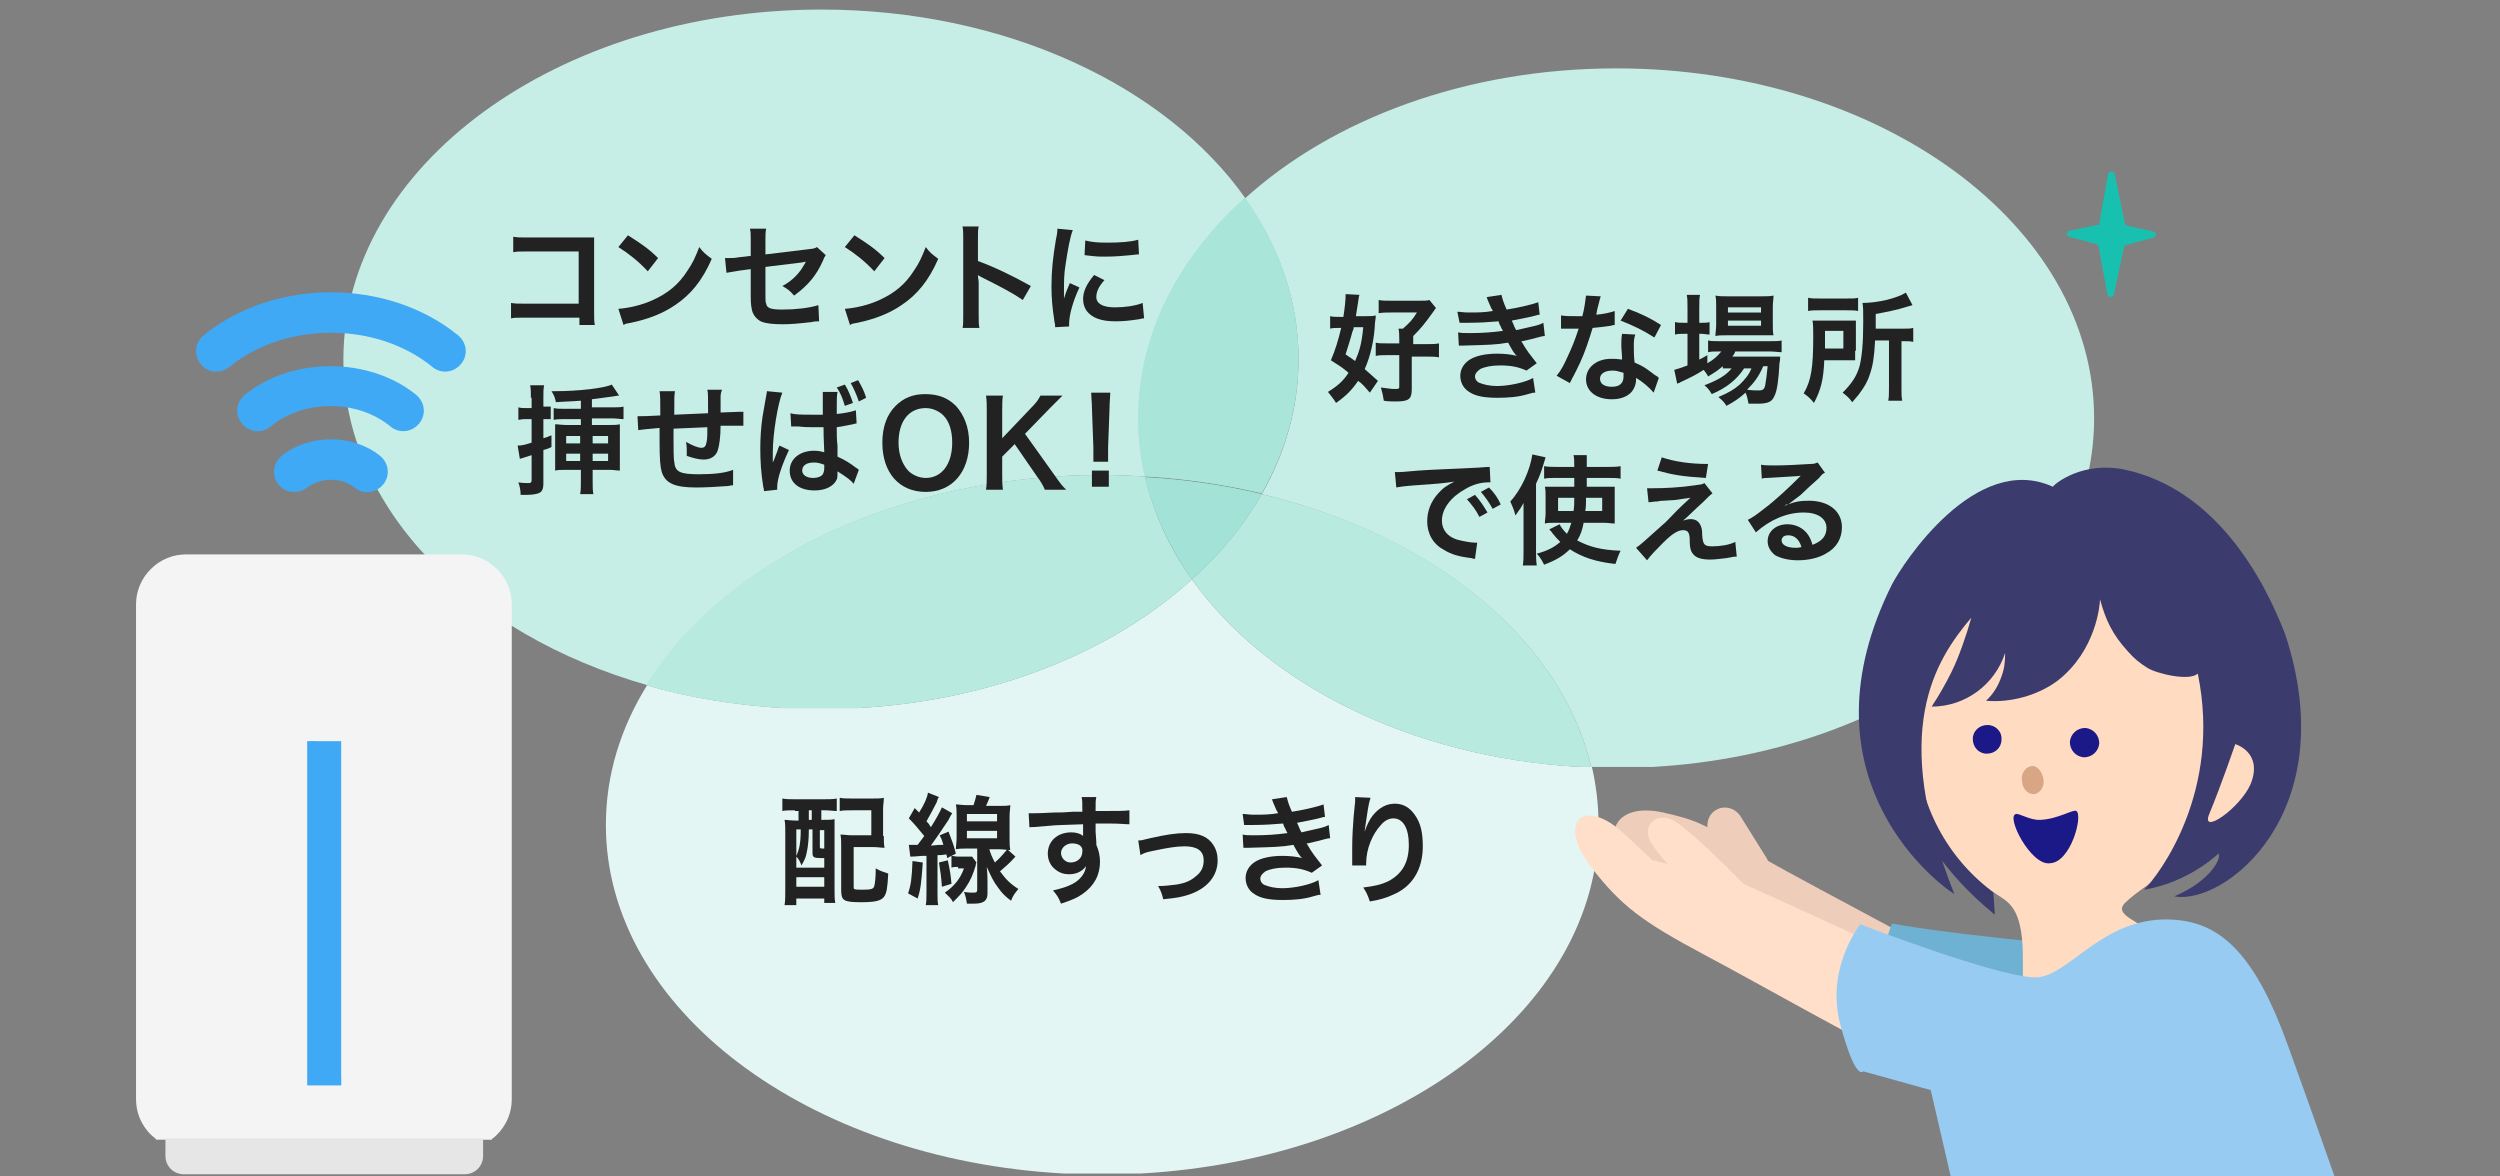 <?xml version="1.0" encoding="utf-8"?>
<!-- Generator: Adobe Illustrator 28.1.0, SVG Export Plug-In . SVG Version: 6.00 Build 0)  -->
<svg version="1.1" id="レイヤー_1" xmlns="http://www.w3.org/2000/svg" xmlns:xlink="http://www.w3.org/1999/xlink" x="0px"
	 y="0px" width="340px" height="160px" viewBox="0 0 340 160" style="enable-background:new 0 0 340 160;" xml:space="preserve">
<rect x="0" y="0" width="340" height="160" fill="#808080" stroke="none"/>
<style type="text/css">
	.st0{fill:#C6EEE6;}
	.st1{fill:#E3F6F3;}
	.st2{opacity:0.5;fill:#8EDDCE;enable-background:new    ;}
	.st3{fill:#B8EAE0;}
	.st4{fill:#AAE5DA;}
	.st5{opacity:0.25;fill:#8EDDCE;enable-background:new    ;}
	.st6{fill:#A3E3D7;}
	.st7{fill:#222222;}
	.st8{fill:#EFCDBB;}
	.st9{fill:#FFDFCA;}
	.st10{fill:#6EB1D3;}
	.st11{fill:#FFDBC2;}
	.st12{fill:#3B3B6D;}
	.st13{fill:#1B1987;}
	.st14{fill:#D8A684;}
	.st15{fill:#97CBF2;}
	.st16{fill-rule:evenodd;clip-rule:evenodd;fill:#F4F4F4;}
	.st17{fill-rule:evenodd;clip-rule:evenodd;fill:#3FA9F5;}
	.st18{fill-rule:evenodd;clip-rule:evenodd;fill:#E6E6E6;}
	.st19{opacity:0.62;fill-rule:evenodd;clip-rule:evenodd;fill:#3FA9F5;}
	.st20{fill-rule:evenodd;clip-rule:evenodd;fill:#18C0B0;}
	.st21{fill-rule:evenodd;clip-rule:evenodd;fill:none;}
</style>
<g>
	<path class="st0" d="M149.9,64.6c2,0,3.9,0.1,5.9,0.2c-0.6-2.6-0.9-5.2-0.9-7.9c0-11.3,5.4-21.7,14.5-29.9
		c-10.8-15.3-32.6-25.7-57.7-25.7c-35.9,0-65,21.3-65,47.6c0,20.2,17.2,37.4,41.4,44.3C98.4,76.4,122.2,64.6,149.9,64.6z"/>
	<path class="st1" d="M162.1,78.8c-10.9,9.9-27.1,16.5-45.5,17.5h0h-10c-6.5-0.4-12.8-1.4-18.6-3.1c-3.6,5.8-5.6,12.2-5.6,19
		c0,25,27.4,45.5,62.3,47.4h10.4h0c34.8-1.9,62.3-22.4,62.3-47.4c0-2.7-0.3-5.3-0.9-7.9h-1.6C191.8,103,172.2,93,162.1,78.8z"/>
	<path class="st2" d="M116.6,96.3L116.6,96.3c18.4-1,34.6-7.6,45.5-17.5c-3.1-4.3-5.2-9-6.4-14c-1.9-0.1-3.9-0.2-5.9-0.2
		c-27.7,0-51.5,11.8-61.9,28.6c5.8,1.7,12.1,2.7,18.6,3.1H116.6z"/>
	<path class="st3" d="M116.6,96.3L116.6,96.3c18.4-1,34.6-7.6,45.5-17.5c-3.1-4.3-5.2-9-6.4-14c-1.9-0.1-3.9-0.2-5.9-0.2
		c-27.7,0-51.5,11.8-61.9,28.6c5.8,1.7,12.1,2.7,18.6,3.1H116.6z"/>
	<path class="st0" d="M219.8,9.3c-20.4,0-38.6,6.9-50.5,17.7c4.7,6.6,7.3,14,7.3,21.9c0,6.5-1.8,12.7-5,18.3
		c23.2,5.6,40.7,19.7,44.8,37.1h8.4h0c33.5-1.9,60-22.4,60-47.4C284.8,30.6,255.7,9.3,219.8,9.3z"/>
	<path class="st2" d="M154.8,56.9c0,2.7,0.3,5.4,0.9,7.9c5.5,0.3,10.8,1.1,15.9,2.3c3.2-5.6,5-11.8,5-18.3c0-7.9-2.6-15.3-7.3-21.9
		C160.2,35.1,154.8,45.5,154.8,56.9z"/>
	<path class="st4" d="M154.8,56.9c0,2.7,0.3,5.4,0.9,7.9c5.5,0.3,10.8,1.1,15.9,2.3c3.2-5.6,5-11.8,5-18.3c0-7.9-2.6-15.3-7.3-21.9
		C160.2,35.1,154.8,45.5,154.8,56.9z"/>
	<path class="st5" d="M171.6,67.2c-2.4,4.2-5.6,8.1-9.5,11.6c10.1,14.2,29.7,24.2,52.7,25.5h1.6C212.3,86.9,194.8,72.7,171.6,67.2z"
		/>
	<path class="st3" d="M171.6,67.2c-2.4,4.2-5.6,8.1-9.5,11.6c10.1,14.2,29.7,24.2,52.7,25.5h1.6C212.3,86.9,194.8,72.7,171.6,67.2z"
		/>
	<path class="st2" d="M162.1,78.8c3.9-3.5,7.1-7.4,9.5-11.6c-5-1.2-10.4-2-15.9-2.3C156.9,69.8,159.1,74.5,162.1,78.8z"/>
	<path class="st5" d="M162.1,78.8c3.9-3.5,7.1-7.4,9.5-11.6c-5-1.2-10.4-2-15.9-2.3C156.9,69.8,159.1,74.5,162.1,78.8z"/>
	<path class="st6" d="M162.1,78.8c3.9-3.5,7.1-7.4,9.5-11.6c-5-1.2-10.4-2-15.9-2.3C156.9,69.8,159.1,74.5,162.1,78.8z"/>
</g>
<g>
	<g>
		<path class="st7" d="M71.4,43.2c-1.1,0-1.5,0-1.9,0.1v-2.1c0.6,0.1,0.9,0.1,2,0.1h7.2v-7.1h-6.9c-1.1,0-1.5,0-2,0.1v-2.1
			c0.6,0.1,0.9,0.1,2,0.1h7.6c0.8,0,0.8,0,1.4,0c0,0.4,0,0.6,0,1.3v8.9c0,0.8,0,1.3,0.1,1.7h-2.1v-1H71.4z"/>
		<path class="st7" d="M84.1,42c1.4-0.1,3.2-0.5,4.7-1.2c2-0.9,3.5-2.1,4.7-4c0.7-1,1.1-1.9,1.6-3.2c0.6,0.8,0.9,1,1.7,1.6
			c-1.3,3-2.9,4.9-5,6.3c-1.6,1.1-3.6,1.9-6,2.4c-0.6,0.1-0.7,0.1-1,0.3L84.1,42z M85.4,32c1.9,1.2,2.9,1.9,4.1,3.1l-1.4,1.8
			c-1.3-1.4-2.6-2.4-4-3.3L85.4,32z"/>
		<path class="st7" d="M112.3,34.7c-0.2,0.3-0.2,0.3-0.4,0.8c-0.9,2-2,3.3-3.9,4.7c-0.6-0.7-0.9-0.9-1.6-1.3
			c1.1-0.6,1.9-1.3,2.6-2.3c0.2-0.3,0.3-0.5,0.6-1c-0.3,0-0.4,0.1-0.6,0.1c-1.6,0.2-3.2,0.4-4.9,0.6v3.6c0,1.1,0,1.1,0.1,1.4
			c0.1,0.6,0.6,0.8,2.2,0.8c1.8,0,3.6-0.2,4.9-0.6l0.1,2.2c-0.4,0-0.6,0-1,0.1c-1.7,0.2-2.9,0.3-3.9,0.3c-1.3,0-2.2-0.1-2.8-0.3
			c-0.6-0.2-1.2-0.8-1.4-1.5c-0.1-0.5-0.2-0.7-0.2-2v-3.7l-1.5,0.2c-1.2,0.2-1.2,0.2-1.8,0.3l-0.2-2c0.2,0,0.3,0,0.4,0
			c0.3,0,1,0,1.4-0.1l1.7-0.2v-2.2c0-0.8,0-1-0.1-1.5h2.2c-0.1,0.5-0.1,0.8-0.1,1.5v2l5.8-0.7c0.8-0.1,0.9-0.1,1.2-0.3L112.3,34.7z"
			/>
		<path class="st7" d="M114.9,42c1.4-0.1,3.2-0.5,4.7-1.2c2-0.9,3.5-2.1,4.7-4c0.7-1,1.1-1.9,1.6-3.2c0.6,0.8,0.9,1,1.7,1.6
			c-1.3,3-2.9,4.9-5,6.3c-1.6,1.1-3.6,1.9-6,2.4c-0.6,0.1-0.7,0.1-1,0.3L114.9,42z M116.2,32c1.9,1.2,2.9,1.9,4.1,3.1l-1.4,1.8
			c-1.3-1.4-2.6-2.4-4-3.3L116.2,32z"/>
		<path class="st7" d="M130.9,44.7c0.1-0.5,0.1-1,0.1-1.8V32.5c0-0.8,0-1.2-0.1-1.7h2.2c-0.1,0.5-0.1,0.7-0.1,1.7v3
			c2.2,0.8,4.7,2,7.2,3.4l-1.1,1.9c-1.3-0.9-3-1.8-5.6-3.1c-0.4-0.2-0.4-0.2-0.5-0.3c0,0.5,0.1,0.6,0.1,1.1v4.3c0,0.8,0,1.3,0.1,1.8
			H130.9z"/>
		<path class="st7" d="M143.5,44.5c0-0.3,0-0.4-0.1-0.8c-0.3-2-0.4-3.2-0.4-4.8c0-2.1,0.2-3.9,0.6-6.3c0.2-0.9,0.2-1.1,0.2-1.5
			l2.1,0.2c-0.4,1-0.7,2.8-1,4.8c-0.2,1.2-0.2,2.2-0.2,3.6c0,0.4,0,0.5,0,0.9c0.2-0.6,0.2-0.7,0.8-2.1l1.3,0.6
			c-0.9,1.9-1.4,3.8-1.4,4.9c0,0.1,0,0.2,0,0.4L143.5,44.5z M150.2,38.1c-0.8,0.9-1.1,1.6-1.1,2.3c0,0.9,0.9,1.4,2.5,1.4
			c1.4,0,2.8-0.2,3.8-0.6l0.2,2.1c-0.2,0-0.3,0-0.6,0.1c-1.3,0.2-2.2,0.3-3.3,0.3c-2,0-3.2-0.5-3.9-1.4c-0.3-0.4-0.5-1-0.5-1.6
			c0-1.1,0.5-2.1,1.5-3.3L150.2,38.1z M147.6,32.7c0.7,0.2,1.6,0.3,2.9,0.3c1.8,0,3.3-0.1,4.3-0.4l0.1,2c-0.1,0-0.4,0-1.1,0.1
			c-1,0.1-2.2,0.2-3.4,0.2c-1.2,0-1.2,0-2.9-0.2L147.6,32.7z"/>
		<path class="st7" d="M72.2,54.1c0-0.8,0-1.2-0.1-1.7h1.9c-0.1,0.5-0.1,0.8-0.1,1.6v1.3h0.2c0.3,0,0.6,0,0.8,0V57
			c-0.4,0-0.5,0-0.8,0h-0.2v2.6c0.4-0.1,0.6-0.2,1.1-0.4l0,1.6c-0.6,0.3-0.8,0.3-1.1,0.4v4.5c0,0.9-0.2,1.2-0.7,1.4
			c-0.3,0.1-0.9,0.2-1.5,0.2c-0.2,0-0.4,0-0.9,0c0-0.7-0.1-1.1-0.3-1.7c0.6,0.1,1,0.1,1.4,0.1c0.3,0,0.4-0.1,0.4-0.4v-3.4
			c-1,0.3-1.5,0.5-1.6,0.5l-0.3-1.8c0.5,0,1-0.1,1.9-0.4V57h-0.7c-0.4,0-0.6,0-1.1,0.1v-1.7c0.4,0.1,0.6,0.1,1.1,0.1h0.7V54.1z
			 M78.9,54.5c-1.1,0.1-2.1,0.1-3.3,0.2c-0.1-0.5-0.2-0.9-0.6-1.5h0.6c3,0,6.6-0.4,7.6-0.9l1,1.5c-0.2,0-0.2,0-0.7,0.1
			c-0.8,0.1-2.2,0.3-3,0.4v1.1h2.7c0.7,0,1.2,0,1.6-0.1v1.7c-0.4,0-1-0.1-1.6-0.1h-2.7v0.9h2.2c0.7,0,1.2,0,1.6-0.1
			c0,0.5,0,0.9,0,1.6v3c0,0.8,0,1.2,0,1.7c-0.4,0-0.8-0.1-1.4-0.1h-2.3v1.4c0,0.9,0,1.4,0.1,1.9h-1.8c0.1-0.5,0.1-1.1,0.1-1.9v-1.4
			h-2c-0.7,0-1.1,0-1.5,0.1c0-0.4,0-0.8,0-1.6v-3c0-0.9,0-1.2,0-1.7c0.4,0,0.9,0.1,1.6,0.1h1.9V57h-2.1c-0.6,0-1.1,0-1.6,0.1v-1.6
			c0.5,0.1,0.8,0.1,1.6,0.1h2.1V54.5z M77,59.3v1h1.9v-1H77z M77,61.7v1h1.9v-1H77z M80.6,60.3h2.1v-1h-2.1V60.3z M80.6,62.7h2.1v-1
			h-2.1V62.7z"/>
		<path class="st7" d="M99.7,66c-0.2,0-0.2,0-0.7,0.1c-1.2,0.1-3.2,0.2-4.3,0.2c-3,0-4.2-0.6-4.7-2.1c-0.2-0.7-0.3-1.6-0.3-4.4
			c0-0.2,0-0.3,0-1.6c-2.2,0.2-2.2,0.2-2.9,0.3l-0.1-1.9c0.2,0,0.4,0,0.5,0c0.1,0,1,0,2.6-0.1c0-0.3,0-0.4,0-0.5
			c0-1.7,0-2.2-0.1-2.8h2.1c-0.1,0.6-0.1,0.6-0.1,3.2c2.2-0.1,2.2-0.1,4.6-0.2c0-2.6,0-2.6-0.1-3.2h2C98,53.5,98,53.7,98,54.1v1v0.5
			v0.3v0.2c2.6-0.1,2.6-0.1,3.1-0.1l0,1.9c-0.4,0-0.5,0-0.9,0c-0.6,0-1.5,0-2.2,0c0,1.6-0.2,2.8-0.4,3.4c-0.3,0.8-1,1.2-1.9,1.2
			c-0.7,0-1.4-0.2-2.3-0.5c0-0.3,0-0.4,0-0.6c0-0.4,0-0.7-0.1-1.3c0.9,0.5,1.6,0.8,2.1,0.8c0.4,0,0.6-0.2,0.7-0.8
			c0.1-0.5,0.1-1.1,0.1-2c-2.4,0.1-2.4,0.1-4.6,0.2v0.4c0,0.1,0,0.1,0,0.9v0.3c0,0.8,0,2.6,0.1,2.9c0.1,1.4,0.8,1.7,3.4,1.7
			c2.1,0,3.6-0.2,4.6-0.6L99.7,66z"/>
		<path class="st7" d="M103.9,66.8c0-0.2,0-0.3-0.1-0.6c-0.3-1.9-0.4-3.5-0.4-5.2c0-1.5,0.1-2.9,0.3-4.3c0.1-0.5,0.1-0.5,0.4-2.3
			c0.1-0.6,0.2-1,0.2-1.2v0l2.1,0.2c-0.6,1.4-1.3,5.6-1.3,8.1c0,0.4,0,0.6,0,0.6v0.2c0,0.2,0,0.4,0,0.6h0l0.1-0.2l0.2-0.5
			c0.2-0.6,0.3-0.7,0.4-1.1c0-0.1,0.1-0.2,0.2-0.5l1.3,0.6c-0.9,1.9-1.6,3.9-1.6,5c0,0.1,0,0.2,0,0.4L103.9,66.8z M107.5,56.2
			c0.7,0.2,1.6,0.2,2.9,0.2c0.5,0,0.9,0,1.5,0c0-0.4,0-0.6,0-0.8V55v-1.1c0-0.4,0-0.5,0-0.6l2,0c-0.1,0.5-0.1,1.1-0.1,2.2v0.8
			c1.1-0.1,2-0.3,2.6-0.5l0.1,1.8c-0.1,0-0.2,0-0.5,0.1c-0.6,0.1-1.4,0.3-2.2,0.4v0.4c0,0.8,0,1.2,0.1,2.1l0,0.8l0,0.7
			c1.1,0.5,1.7,0.9,2.5,1.5c0.2,0.1,0.3,0.2,0.4,0.3l-0.7,1.9c-0.4-0.5-0.8-0.8-2.2-1.7c0,0.1,0,0.1,0,0.2c0,0.3,0,0.7-0.1,0.9
			c-0.4,0.9-1.5,1.5-3,1.5c-2.1,0-3.4-1-3.4-2.7c0-1.6,1.4-2.7,3.3-2.7c0.6,0,1,0.1,1.4,0.2c0-0.5-0.1-1.7-0.1-3.4c-0.6,0-1,0-1.4,0
			c-0.6,0-1.2,0-2-0.1c-0.2,0-0.4,0-0.5,0h-0.3c-0.1,0-0.1,0-0.1,0h-0.1L107.5,56.2z M110.7,62.9c-1,0-1.6,0.4-1.6,1.1
			c0,0.6,0.6,1,1.5,1c0.6,0,1.1-0.2,1.3-0.5c0.1-0.2,0.2-0.4,0.2-0.9c0-0.2,0-0.4,0-0.4C111.5,63,111.2,62.9,110.7,62.9z
			 M114.9,52.3c0.5,0.8,0.8,1.6,1.1,2.5l-1.1,0.4c-0.3-1-0.6-1.8-1.1-2.5L114.9,52.3z M116.8,54.6c-0.3-0.9-0.7-1.8-1.1-2.5l1-0.4
			c0.4,0.7,0.8,1.4,1.1,2.4L116.8,54.6z"/>
		<path class="st7" d="M130,55.2c1.1,1.2,1.8,2.9,1.8,5c0,4-2.3,6.7-5.9,6.7c-3.6,0-5.9-2.6-5.9-6.7c0-2.1,0.6-3.8,1.8-5
			c1.1-1.1,2.4-1.6,4-1.6C127.6,53.6,128.9,54.1,130,55.2z M129.5,60.2c0-1.6-0.4-2.9-1.2-3.7c-0.6-0.6-1.5-1-2.4-1
			c-2.3,0-3.7,1.8-3.7,4.7c0,1.6,0.5,2.9,1.3,3.8c0.6,0.6,1.5,1,2.4,1C128.1,65,129.5,63.1,129.5,60.2z"/>
		<path class="st7" d="M143.4,64.6c0.9,1.3,1.1,1.5,1.6,2h-2.9c-0.2-0.5-0.6-1.2-1-1.7l-3.1-4.5l-1.7,1.7v2.4c0,0.9,0,1.4,0.1,2.1
			h-2.3c0.1-0.7,0.1-1.2,0.1-2.1v-8.6c0-0.9,0-1.4-0.1-2.1h2.3c-0.1,0.5-0.1,1.2-0.1,2.1v3.7l4-4.2c0.6-0.6,0.9-1,1.2-1.6h3
			c-0.5,0.5-1,1-1.7,1.7l-3.4,3.5L143.4,64.6z"/>
		<path class="st7" d="M148.7,62.7c0-0.3,0-0.5,0-0.7c0-0.2,0-0.2,0-1.1l-0.2-5.5c0-0.7-0.1-1.5-0.1-2h2.6c0,0.4-0.1,1.3-0.1,2
			l-0.2,5.5c0,0.9,0,0.9,0,1.2c0,0.2,0,0.4,0,0.7H148.7z M148.5,66.3V64h2.3v2.2H148.5z"/>
	</g>
	<g>
		<path class="st7" d="M186.3,53.4c-0.7-0.8-1-1.2-1.6-1.6c-0.8,1.2-1.7,2.1-3,3c-0.3-0.5-0.7-1-1.1-1.5c1.3-0.8,2.1-1.5,2.8-2.6
			c-0.8-0.7-1.3-1-2.4-1.7c0.6-1.4,1-2.7,1.4-4.4H182c-0.4,0-0.8,0-1.1,0.1v-1.7c0.4,0.1,0.8,0.1,1.4,0.1h0.4
			c0.2-1.3,0.3-2.3,0.3-2.9v-0.2l1.9,0.1c-0.1,0.2-0.1,0.3-0.2,1c-0.1,0.7-0.2,1.2-0.3,1.9h1.4c0.6,0,0.9,0,1.3-0.1
			c0,0.3,0,0.3-0.1,1c-0.1,2.3-0.6,4.5-1.4,6.3c0.7,0.6,1,0.9,1.8,1.6L186.3,53.4z M184.1,44.5c0,0.2,0,0.2-0.2,0.7
			c-0.2,0.8-0.5,1.7-0.9,3c0.6,0.4,0.9,0.6,1.3,0.9c0.6-1.4,0.9-2.4,1.1-4.6H184.1z M192,52.9c0,1.4-0.4,1.7-2.2,1.7
			c-0.5,0-1,0-1.6-0.1c-0.1-0.7-0.2-1.1-0.4-1.8c0.8,0.1,1.4,0.2,1.8,0.2c0.6,0,0.7,0,0.7-0.3v-4.3h-1.6c-0.6,0-1.1,0-1.6,0.1v-1.8
			c0.4,0.1,0.7,0.1,1.6,0.1h1.6v-0.5c0-0.6,0-1-0.1-1.5h0.6c0.9-0.8,1.3-1.2,1.9-2.2h-3.5c-0.6,0-1.2,0-1.7,0.1v-1.8
			c0.4,0.1,1,0.1,1.8,0.1h3.7c0.7,0,1.1,0,1.4-0.1l0.9,1.1c-0.1,0.1-0.2,0.2-0.3,0.4c-1.3,1.8-1.7,2.3-2.8,3.4v1.1h1.9
			c0.7,0,1.1,0,1.6-0.1v1.9c-0.5-0.1-0.9-0.1-1.6-0.1H192V52.9z"/>
		<path class="st7" d="M198.2,42.4c0.5,0,0.8,0.1,1.5,0.1c1.2,0,2.1,0,3.3-0.2c0-0.1,0-0.1-0.2-0.4c-0.4-0.9-0.6-1.4-0.6-1.5l2-0.3
			c0.1,0.4,0.2,0.9,0.7,2c1.3-0.2,3.2-0.6,4.3-1l0.2,1.7c-0.2,0-0.2,0-0.5,0.1c-1.1,0.3-2.8,0.6-3.3,0.7c0.3,0.6,0.3,0.8,0.6,1.3
			c1.4-0.3,2.1-0.5,2.2-0.5c0.9-0.2,1.1-0.3,1.5-0.5l0.2,1.8c-0.3,0-0.6,0.1-1,0.2c-0.7,0.2-1.2,0.3-1.6,0.4
			c-0.4,0.1-0.4,0.1-0.6,0.1c0.8,1.4,1.1,1.7,2.1,3l-1.4,1c-1.1-0.5-2.1-0.7-3.6-0.7c-1.2,0-2.1,0.2-2.7,0.5c-0.4,0.3-0.7,0.6-0.7,1
			c0,0.4,0.3,0.8,0.7,0.9c0.5,0.2,1.3,0.4,2.3,0.4c1.6,0,3.9-0.5,4.9-1.1l0.3,2c-0.3,0-0.3,0-1,0.2c-1.3,0.4-2.7,0.5-4.1,0.5
			c-1.8,0-3-0.2-3.9-0.8c-0.8-0.5-1.2-1.3-1.2-2.2c0-0.9,0.5-1.7,1.3-2.2c0.8-0.5,2.1-0.8,3.7-0.8c1,0,1.9,0.1,2.7,0.3
			c-0.3-0.2-0.6-0.7-1.2-1.8c-1.7,0.3-2.7,0.3-6.1,0.4c-0.3,0-0.4,0-0.6,0l-0.1-1.8c0.5,0.1,0.6,0.1,1.6,0.1c1.7,0,3-0.1,4.5-0.3
			c-0.1-0.2-0.2-0.3-0.3-0.6c-0.2-0.3-0.2-0.4-0.3-0.7c-1.3,0.1-2.4,0.2-4.2,0.2c-0.7,0-0.7,0-1.1,0L198.2,42.4z"/>
		<path class="st7" d="M217.7,40.3c-0.1,0.3-0.1,0.3-0.3,1.1c-0.1,0.4-0.2,0.7-0.3,1.4c1.1-0.1,1.9-0.3,2.5-0.5l0,1.9
			c-0.2,0-0.2,0-0.5,0.1c-0.6,0.1-1.5,0.2-2.5,0.3c-0.5,1.6-1,3.2-1.7,4.7c-0.4,0.8-0.5,1.1-1.1,2.2c-0.2,0.4-0.2,0.4-0.3,0.6
			l-1.8-1c0.6-0.7,1-1.5,1.5-2.6c0.6-1.3,0.9-2,1.5-3.8c-0.7,0-0.8,0-1,0c-0.2,0-0.3,0-0.6,0l-0.8,0v-1.8c0.6,0.1,1.2,0.1,2.1,0.1
			c0.2,0,0.5,0,0.8,0c0.3-1.1,0.4-2.1,0.5-2.8L217.7,40.3z M224.9,53.4c-0.6-0.7-1.5-1.5-2.4-2c0,0.1,0,0.3,0,0.3
			c0,0.6-0.3,1.3-0.7,1.7c-0.6,0.6-1.5,0.9-2.6,0.9c-2.1,0-3.5-1.1-3.5-2.7c0-1.6,1.4-2.8,3.4-2.8c0.5,0,0.8,0,1.5,0.1
			c0-0.7-0.1-1.4-0.1-1.9c0-0.6,0-1.1,0.1-1.6l1.8,0.1c-0.2,0.6-0.2,1-0.2,1.6c0,0.6,0,1.3,0.1,2.2c1.1,0.5,1.3,0.6,2.5,1.5
			c0.2,0.2,0.3,0.2,0.6,0.4c0.1,0.1,0.1,0.1,0.2,0.2L224.9,53.4z M219.3,50.4c-1,0-1.7,0.4-1.7,1.1c0,0.7,0.6,1.1,1.6,1.1
			c1.1,0,1.6-0.5,1.6-1.4c0-0.2,0-0.5,0-0.5C220.1,50.5,219.8,50.4,219.3,50.4z M225,45.9c-1.4-0.9-2.8-1.6-4.6-2.3l1-1.6
			c1.9,0.7,3.1,1.3,4.5,2.2L225,45.9z"/>
		<path class="st7" d="M234.3,49.8c-0.7,0.6-1,0.8-2,1.4c-0.2-0.4-0.3-0.5-0.6-0.9c-0.9,0.6-1.7,1-3.2,1.7c0,0-0.1,0.1-0.2,0.1
			c0,0-0.1,0-0.2,0.1l-0.4-1.9c0.4-0.1,1-0.3,1.8-0.6v-4.3h-0.5c-0.5,0-0.8,0-1.2,0.1v-1.7c0.4,0.1,0.7,0.1,1.3,0.1h0.4v-2
			c0-0.8,0-1.3-0.1-1.8h1.8c-0.1,0.5-0.1,1-0.1,1.8v2h0.3c0.5,0,0.8,0,1.1-0.1v1.7c-0.4,0-0.7-0.1-1.1-0.1h-0.3v3.5
			c0.4-0.2,0.6-0.3,1.1-0.6v1.1c0.9-0.5,1.4-1,1.9-1.6h-0.3c-0.7,0-1.1,0-1.5,0.1v-1.6c0.4,0.1,0.8,0.1,1.5,0.1h6.9
			c0.8,0,1.3,0,1.6-0.1v1.6c-0.4,0-1-0.1-1.6-0.1H236c-0.1,0.3-0.2,0.4-0.4,0.7h5c0.8,0,1.1,0,1.5,0c0,0.3,0,0.5-0.1,1
			c-0.1,2-0.3,3.7-0.7,4.4c-0.3,0.7-0.8,1-2.2,1c-0.4,0-0.7,0-1.3,0c-0.1-0.6-0.2-1-0.4-1.5c-0.9,0.8-1.5,1.2-2.6,1.8
			c-0.3-0.5-0.6-0.8-1.1-1.2c1.4-0.6,2.1-1,2.9-1.7c0.6-0.6,1.2-1.2,1.6-2.2h-1c-1,1.5-2.3,2.6-4.4,3.5c-0.3-0.5-0.5-0.8-1-1.2
			c1.8-0.7,2.9-1.3,3.7-2.3H234.3z M234.8,45.6c-0.6,0-1.1,0-1.5,0.1c0-0.5,0.1-0.9,0.1-1.6v-2.4c0-0.7,0-1-0.1-1.5
			c0.5,0.1,0.9,0.1,1.6,0.1h4.6c0.8,0,1.2,0,1.7-0.1c0,0.5-0.1,0.8-0.1,1.6v2.2c0,0.7,0,1.2,0.1,1.6c-0.3,0-0.8,0-1.4,0H234.8z
			 M235,42.5h4.5v-0.7H235V42.5z M235,44.3h4.5v-0.7H235V44.3z M239.8,49.8c-0.6,1.4-1.2,2.2-2.2,3.2c0.7,0.1,1.2,0.1,1.6,0.1
			c0.6,0,0.8-0.2,0.9-0.9c0.1-0.6,0.2-1.3,0.3-2.4H239.8z"/>
		<path class="st7" d="M252.3,47.7c0,0.7,0,0.9,0,1.3c-0.2,0-0.7,0-1.6,0h-2.6c-0.1,2.7-0.5,4.1-1.4,5.8c-0.5-0.6-0.8-0.9-1.4-1.3
			c1-1.7,1.3-3.4,1.3-7.7c0-1.1,0-1.6-0.1-2.2c0.5,0,0.9,0,1.7,0h2.6c0.7,0,1.1,0,1.6,0c0,0.3,0,0.8,0,1.5V47.7z M245.9,40.5
			c0.5,0.1,0.9,0.1,1.7,0.1h3.4c0.9,0,1.3,0,1.7-0.1v1.8c-0.4-0.1-0.8-0.1-1.6-0.1h-3.6c-0.7,0-1.2,0-1.6,0.1V40.5z M250.7,47.4V45
			h-2.5v1.2c0,0.6,0,0.8,0,1.2H250.7z M255,46.5c-0.1,2-0.3,3.3-0.7,4.4c-0.3,1-0.8,1.8-1.4,2.6c-0.2,0.3-0.5,0.6-1,1.2
			c-0.4-0.6-0.8-0.9-1.3-1.3c1.2-1.2,1.9-2.2,2.3-3.6c0.3-1.2,0.5-3,0.5-6c0-1.5,0-2-0.1-2.6c2,0,4.6-0.6,5.9-1.4l0.9,1.7
			c-0.3,0.1-0.4,0.1-0.7,0.2c-1.6,0.5-2.7,0.7-4.3,1v2h3.6c0.7,0,1.1,0,1.5-0.1v1.9c-0.4-0.1-0.8-0.1-1.4-0.1h-0.2v6.4
			c0,0.8,0,1.2,0.1,1.7h-1.9c0.1-0.5,0.1-1,0.1-1.8v-6.4H255z"/>
		<path class="st7" d="M189.7,64.2c0.3,0,0.5,0,0.6,0c0.3,0,0.3,0,2.6-0.2c1.2-0.1,3.9-0.2,8.1-0.4c1.3-0.1,1.4-0.1,1.6-0.1l0.1,2.1
			c-0.2,0-0.2,0-0.3,0c-1,0-2.1,0.3-3.1,0.9c-2,1.1-3.2,2.7-3.2,4.3c0,1.3,0.8,2.2,2.1,2.6c0.8,0.2,1.8,0.4,2.4,0.4c0,0,0.2,0,0.3,0
			l-0.3,2.2c-0.2,0-0.2,0-0.5-0.1c-1.7-0.2-2.7-0.5-3.7-1.1c-1.5-0.8-2.3-2.2-2.3-3.9c0-1.4,0.5-2.7,1.5-3.8
			c0.6-0.7,1.2-1.1,2.2-1.6c-1.3,0.2-2.3,0.3-5.3,0.5c-1.4,0.1-2.1,0.2-2.6,0.3L189.7,64.2z M200.6,67.3c0.7,0.8,1.1,1.4,1.7,2.4
			l-1.1,0.6c-0.5-1-1-1.6-1.7-2.4L200.6,67.3z M203,69.2c-0.5-0.9-1-1.6-1.6-2.3l1.1-0.6c0.7,0.7,1.2,1.4,1.6,2.3L203,69.2z"/>
		<path class="st7" d="M207.2,70.2c0-0.5,0-0.8,0-1.8c-0.3,0.6-0.6,1-1.1,1.7c-0.2-0.8-0.4-1.2-0.7-1.9c1.5-1.6,2.7-4.3,3-6.4
			l1.8,0.4c-0.6,2-0.7,2.3-1.3,3.6V75c0,0.7,0,1.2,0.1,1.9h-1.9c0.1-0.6,0.1-1.1,0.1-1.9V70.2z M215.4,71c-0.2,1-0.4,1.7-0.9,2.5
			c1.7,0.9,3.3,1.3,5.9,1.4c-0.3,0.6-0.5,1.2-0.7,1.8c-2.7-0.3-4.5-0.9-6.2-2c-0.9,0.9-1.9,1.5-3.5,2.1c-0.3-0.6-0.6-1.1-1-1.5
			c1.5-0.4,2.4-0.9,3.2-1.6c-0.4-0.4-0.6-0.6-1-1.1c-0.2-0.3-0.3-0.4-0.5-0.6l1.4-0.7c0.2,0.4,0.5,0.8,1,1.3
			c0.3-0.5,0.4-0.9,0.6-1.5h-2.3c-0.5,0-0.9,0-1.3,0.1c0-0.5,0.1-0.8,0.1-1.4v-2.2c0-0.7,0-1-0.1-1.4c0.5,0,0.7,0,1.5,0h2.5l0-1.2
			h-2.6c-0.6,0-1,0-1.5,0.1v-1.7c0.5,0.1,1.1,0.1,1.7,0.1h2.4c0-0.8,0-1.1-0.1-1.6h1.8c0,0.5,0,0.5,0,1.6h2.8c0.7,0,1.3,0,1.8-0.1
			v1.7c-0.5-0.1-1-0.1-1.6-0.1h-3v0.5v0.7h2.3c0.7,0,1,0,1.5,0c0,0.4,0,0.8,0,1.4v2.1c0,0.8,0,1.1,0,1.5c-0.5,0-0.8-0.1-1.5-0.1
			H215.4z M211.9,67.7v1.8h2.1c0.1-0.7,0.1-0.9,0.1-1.8H211.9z M215.7,67.7c0,0.8,0,1.1-0.1,1.8h2.3v-1.8H215.7z"/>
		<path class="st7" d="M224,66.4c0.4,0,0.6,0,0.9,0c1.5,0,3.6-0.1,5.6-0.4c0.7-0.1,1-0.1,1.3-0.3l1.1,1.4c-0.3,0.2-0.6,0.5-1.3,1.2
			c-0.9,0.8-2.2,2.1-2.7,2.5c0.4-0.1,0.6-0.2,1-0.2c0.6,0,1,0.2,1.3,0.7c0.2,0.4,0.3,0.6,0.3,1.5c0.1,1.3,0.3,1.5,1.4,1.5
			c1.1,0,2.3-0.2,3.1-0.6l0.2,2c-0.3,0-0.4,0-1.4,0.2c-1,0.1-1.5,0.2-2.2,0.2c-1.1,0-1.8-0.2-2.2-0.6c-0.4-0.4-0.6-0.8-0.6-2.1
			c0-0.6-0.1-0.8-0.2-1c-0.1-0.2-0.4-0.3-0.7-0.3c-0.7,0-1.5,0.5-2.7,1.7c-0.8,0.8-1.7,1.7-2.2,2.4l-1.5-1.7
			c0.7-0.5,0.7-0.5,3.7-3.2c0.4-0.3,0.6-0.6,1.8-1.8c0.4-0.4,1-1,1.9-1.8c-0.9,0.1-1.3,0.2-2.1,0.3c-0.2,0-0.2,0-1.6,0.1
			c-0.3,0-0.3,0-0.8,0.1c-0.6,0-0.7,0.1-1.2,0.1L224,66.4z M226,62.2c1.8,0.6,3.9,0.9,6.3,0.9L232,65c-3.2-0.2-4.4-0.4-6.6-1
			L226,62.2z"/>
		<path class="st7" d="M242.7,68.8c1.4-0.6,2.1-0.7,3.3-0.7c2.7,0,4.5,1.4,4.5,3.6c0,1.5-0.7,2.8-2.2,3.6c-1,0.6-2.4,0.9-3.8,0.9
			c-1.3,0-2.4-0.3-3.1-0.7c-0.6-0.5-1-1.1-1-1.9c0-1.3,1.1-2.3,2.7-2.3c1.1,0,2.1,0.5,2.7,1.3c0.3,0.4,0.5,0.8,0.7,1.5
			c1.3-0.5,1.9-1.2,1.9-2.3c0-1.3-1.2-2.1-3.1-2.1c-2.3,0-4.6,1-6.5,2.7l-1.1-1.7c0.6-0.3,1.2-0.7,2.2-1.5c1.5-1.1,3.5-3,4.7-4.2
			l0.3-0.3l0,0c-0.6,0.1-1.6,0.1-4.5,0.3c-0.3,0-0.5,0-0.8,0.1l-0.1-1.9c0.5,0.1,1,0.1,1.9,0.1c1.3,0,3.3-0.1,4.8-0.2
			c0.6,0,0.7-0.1,1-0.2l1,1.4c-0.3,0.1-0.4,0.2-0.8,0.7c-0.8,0.7-2,1.8-2.5,2.3c-0.3,0.2-1.4,1.1-1.7,1.3
			C242.9,68.6,242.9,68.6,242.7,68.8L242.7,68.8z M243.2,72.8c-0.6,0-0.9,0.3-0.9,0.7c0,0.6,0.7,1,1.9,1c0.3,0,0.4,0,0.8-0.1
			C244.7,73.4,244.1,72.8,243.2,72.8z"/>
	</g>
	<g>
		<g>
			<path class="st7" d="M108.1,110.2c-0.7,0-1.3,0-1.7,0.1v-1.7c0.5,0.1,1.1,0.1,1.7,0.1h3.9c0.7,0,1.3,0,1.8-0.1v1.7
				c-0.4,0-1-0.1-1.6-0.1h-0.5v1.3h0.2c0.8,0,1.2,0,1.6-0.1c0,0.5,0,1.1,0,1.8v7.8c0,0.8,0,1.3,0.1,1.8h-1.5v-0.6h-3.8v0.9h-1.6
				c0.1-0.6,0.1-1.2,0.1-2.2v-7.5c0-0.8,0-1.4-0.1-1.9c0.4,0,0.8,0.1,1.6,0.1h0.3v-1.3H108.1z M108.3,118h3.8v-1.3h-0.4
				c-1,0-1.2-0.1-1.2-0.7v-3.2H110v0.2c0,1-0.1,2.2-0.3,3c-0.1,0.6-0.3,1-0.7,1.7c-0.2-0.5-0.3-0.8-0.7-1.2V118z M108.3,116.4
				c0.4-0.9,0.6-1.7,0.6-3.6h-0.6V116.4z M108.3,120.6h3.8v-1.3h-3.8V120.6z M110,111.5h0.4v-1.3H110V111.5z M111.5,115.1
				c0,0.3,0,0.3,0.6,0.3v-2.5h-0.6V115.1z M120.2,113.7c0,0.7,0,1.1,0.1,1.6c-0.5,0-0.9-0.1-1.6-0.1h-2.6v5.3c0,0.3,0,0.4,0.1,0.4
				c0.1,0.1,0.6,0.1,1.1,0.1c1.2,0,1.5-0.1,1.6-0.5c0.1-0.3,0.2-1.2,0.2-2.4c0.7,0.4,1.1,0.5,1.7,0.7c-0.1,1.9-0.2,2.7-0.6,3.2
				c-0.4,0.5-1.2,0.7-3,0.7c-2.5,0-2.8-0.2-2.8-1.7v-5.9c0-0.8,0-1.1-0.1-1.6c0.5,0,0.9,0.1,1.6,0.1h2.6l0-3.4H116
				c-0.8,0-1.3,0-1.8,0.1v-1.8c0.5,0.1,1,0.1,1.8,0.1h2.6c0.7,0,1.2,0,1.6-0.1c0,0.6-0.1,0.9-0.1,1.6V113.7z"/>
			<path class="st7" d="M123.6,114.9c0.3,0,0.4,0,0.7,0h0.5c0.4-0.5,0.5-0.7,0.9-1.2c-0.9-1.1-1.3-1.6-2.1-2.4l0.8-1.4l0.6,0.6
				c0.7-1.1,1.1-2,1.2-2.7l1.5,0.6c-0.1,0.1-0.2,0.3-0.3,0.7c-0.4,0.8-0.9,1.7-1.4,2.6c0.3,0.3,0.3,0.3,0.6,0.8
				c0.7-1.1,1.3-2.2,1.5-2.7l1.4,0.8c-0.2,0.3-0.3,0.5-0.5,0.9c-1,1.5-1.6,2.4-2.4,3.5c0.9-0.1,1.3-0.1,1.7-0.1
				c-0.2-0.7-0.2-0.7-0.5-1.3l1.2-0.5c0.5,1.3,0.7,1.8,1,3l-1.2,0.6c0-0.2,0-0.2-0.1-0.5c-0.7,0.1-0.7,0.1-1.2,0.1v5.1
				c0,0.8,0,1.2,0.1,1.7h-1.7c0.1-0.5,0.1-1,0.1-1.7v-5c-0.1,0-0.3,0-0.6,0c-1.2,0.1-1.2,0.1-1.6,0.1L123.6,114.9z M125.5,117.3
				c-0.2,2.8-0.3,3.7-0.7,4.9l-1.3-0.7c0.4-1.2,0.5-2,0.6-4.4L125.5,117.3z M128.9,117c0.3,1.4,0.4,2,0.5,3.2l-1.3,0.4
				c-0.1-1.4-0.2-2.1-0.4-3.3L128.9,117z M130.3,117.9c-0.4,0-0.6,0-0.9,0.1v-1.6c0.3,0,0.4,0.1,1,0.1h1.1c0.4,0,0.6,0,0.7,0
				l0.6,0.8c-0.1,0.2-0.1,0.2-0.1,0.4c-0.4,1.3-0.7,2-1.3,2.9c-0.5,0.8-0.9,1.2-1.8,2.1c-0.2-0.5-0.6-0.8-1.1-1.3
				c1.3-0.9,2.1-1.9,2.6-3.3H130.3z M134.5,115.3c0.2,0.8,0.4,1.2,0.8,2c0.7-0.6,1.1-1.1,1.7-1.8l1.1,1c-0.8,0.9-1.4,1.4-2.1,2
				c0.8,1.1,1.4,1.7,2.5,2.4c-0.4,0.5-0.7,0.8-1,1.6c-0.8-0.6-1.2-1-1.7-1.7c-0.7-0.9-1-1.6-1.6-2.9c0.1,1,0.1,1.7,0.1,2.2l0,1.4
				c0,1-0.5,1.4-1.9,1.4c0,0-0.1,0-0.1,0H132c-0.3,0-0.3,0-0.5,0c-0.1-0.7-0.2-1.1-0.4-1.6c0.6,0.1,0.9,0.1,1.3,0.1
				c0.4,0,0.5-0.1,0.5-0.4v-5.6h-1.3c-0.6,0-1.1,0-1.6,0.1c0-0.4,0.1-1,0.1-1.6v-2.9c0-0.6,0-1.1-0.1-1.6c0.4,0,0.8,0.1,1.5,0.1h0.9
				c0.2-0.6,0.3-1,0.4-1.4l1.8,0.3c-0.2,0.5-0.3,0.8-0.5,1.2h1.8c0.8,0,1.1,0,1.5-0.1c0,0.5-0.1,0.8-0.1,1.6v2.9
				c0,0.7,0,1.1,0.1,1.6c-0.4,0-1-0.1-1.5-0.1H134.5z M131.5,111.7h4.1v-1h-4.1V111.7z M131.5,114h4.1v-1h-4.1V114z"/>
			<path class="st7" d="M149.1,114.5c0,0.1,0,0.2,0,0.4c0.3,0.7,0.5,1.4,0.5,2.3c0,1.8-0.8,3.3-2.4,4.4c-0.7,0.5-1.4,0.8-2.9,1.3
				c-0.4-1-0.6-1.2-1.1-1.8c1.3-0.3,1.9-0.5,2.7-0.9c1.1-0.6,1.7-1.5,1.8-2.4c-0.5,0.7-1.3,1.1-2.3,1.1c-0.7,0-1.3-0.2-1.8-0.6
				c-0.7-0.5-1.1-1.3-1.1-2.2c0-1.7,1.3-2.9,3.2-2.9c0.7,0,1.3,0.2,1.6,0.5c0-0.1,0-0.1,0-0.2c0,0,0-0.9,0-1.4
				c-2.3,0.1-3.8,0.1-4.5,0.2c-2.4,0.2-2.4,0.2-2.8,0.2l-0.1-1.9c0.3,0,0.5,0,0.8,0c0.4,0,0.7,0,2.7-0.1c1,0,1.2,0,2.5-0.1
				c0.5,0,0.5,0,1.3,0c0-1.5,0-1.5-0.1-2l2,0c-0.1,0.5-0.1,0.5-0.1,1.9c2.8,0,4,0,4.6-0.1l0,1.9c-0.6,0-1.3-0.1-2.7-0.1
				c-0.4,0-0.7,0-1.9,0v1.1L149.1,114.5z M145.8,114.7c-0.8,0-1.5,0.6-1.5,1.3c0,0.7,0.6,1.3,1.3,1.3c0.9,0,1.6-0.6,1.6-1.5
				C147.3,115.1,146.7,114.7,145.8,114.7z"/>
			<path class="st7" d="M154.8,114.3c0.4,0,0.4,0,1.6-0.3c2.2-0.5,3.6-0.7,4.9-0.7c1.8,0,3,0.5,3.7,1.6c0.4,0.6,0.6,1.3,0.6,2.1
				c0,2.2-1.5,3.9-4,4.7c-1,0.3-1.4,0.4-3.4,0.6c-0.2-0.8-0.3-1.1-0.7-1.8h0.2c0.6,0,1.5-0.1,2.3-0.2c1.2-0.2,1.9-0.5,2.6-1.1
				c0.8-0.6,1.1-1.3,1.1-2.2c0-1.3-0.9-1.9-2.6-1.9c-1.1,0-2.3,0.2-4.2,0.6c-1,0.2-1.3,0.3-1.8,0.6L154.8,114.3z"/>
			<path class="st7" d="M169,110.7c0.5,0,0.8,0.1,1.5,0.1c1.2,0,2.1,0,3.3-0.2c0-0.1,0-0.1-0.2-0.4c-0.4-0.9-0.6-1.4-0.6-1.5l2-0.3
				c0.1,0.4,0.2,0.9,0.7,2c1.3-0.2,3.2-0.6,4.3-1l0.2,1.7c-0.2,0-0.2,0-0.5,0.1c-1.1,0.3-2.8,0.6-3.3,0.7c0.3,0.6,0.3,0.8,0.6,1.3
				c1.4-0.3,2.1-0.5,2.2-0.5c0.9-0.2,1.1-0.3,1.5-0.5l0.2,1.8c-0.3,0-0.6,0.1-1,0.2c-0.7,0.2-1.2,0.3-1.6,0.4
				c-0.4,0.1-0.4,0.1-0.6,0.1c0.8,1.4,1.1,1.7,2.1,3l-1.4,1c-1.1-0.5-2.1-0.7-3.6-0.7c-1.2,0-2.1,0.2-2.7,0.5
				c-0.4,0.3-0.7,0.6-0.7,1c0,0.4,0.3,0.8,0.7,0.9c0.5,0.2,1.3,0.4,2.3,0.4c1.6,0,3.9-0.5,4.9-1.1l0.3,2c-0.3,0-0.3,0-1,0.2
				c-1.3,0.4-2.7,0.5-4.1,0.5c-1.8,0-3-0.2-3.9-0.8c-0.8-0.5-1.2-1.3-1.2-2.2c0-0.9,0.5-1.7,1.3-2.2c0.8-0.5,2.1-0.8,3.7-0.8
				c1,0,1.9,0.1,2.7,0.3c-0.3-0.2-0.6-0.7-1.2-1.8c-1.7,0.3-2.7,0.3-6.1,0.4c-0.3,0-0.4,0-0.7,0l-0.1-1.8c0.5,0.1,0.6,0.1,1.6,0.1
				c1.7,0,3-0.1,4.5-0.3c-0.1-0.2-0.2-0.3-0.3-0.6c-0.2-0.3-0.2-0.4-0.3-0.7c-1.3,0.1-2.4,0.2-4.2,0.2c-0.7,0-0.7,0-1.1,0L169,110.7
				z"/>
			<path class="st7" d="M186.4,108.5c-0.2,0.6-0.3,1-0.6,3.1c-0.1,0.7-0.2,1.2-0.2,1.6h0c0-0.1,0-0.1,0.1-0.4c0.2-0.6,0.6-1.4,1-1.9
				c0.9-1.1,1.9-1.6,3-1.6c1.1,0,2,0.5,2.7,1.5c0.8,1.1,1.1,2.4,1.1,4.3c0,3.1-1.4,5.5-4.1,6.6c-0.8,0.4-1.9,0.7-3.1,0.9
				c-0.3-0.9-0.5-1.3-0.9-1.9c1.6-0.2,2.5-0.4,3.5-0.9c1.8-1,2.7-2.5,2.7-4.9c0-2.3-0.8-3.6-2.1-3.6c-0.6,0-1.2,0.3-1.7,0.9
				c-1.2,1.3-2,3.3-2,5.2v0.3l-1.9,0c0-0.1,0-0.2,0-0.2v-0.3c0-0.5,0-1.7,0-2c0-1.3,0.1-3.1,0.2-4.2l0.2-2c0-0.3,0-0.3,0-0.6
				L186.4,108.5z"/>
		</g>
	</g>
	<g>
		<path class="st8" d="M233.3,110.2L233.3,110.2c1.1-0.7,2.6-0.4,3.4,0.8l3.5,5.6c0.7,1.1,0.4,2.6-0.8,3.4l0,0
			c-1.1,0.7-2.6,0.4-3.4-0.8l-3.5-5.6C231.9,112.4,232.2,110.9,233.3,110.2z"/>
		<path class="st8" d="M239.4,116.5c8.3,4.7,29.3,15.6,35.6,19.4l-4.2,13.2c-12-6.9-23.9-14-31.9-18.9s-8.7-5.8-15.7-11
			c-6.1-4.6-4.3-10.3,3-8.7C230.9,111.6,231.2,111.8,239.4,116.5z"/>
		<path class="st9" d="M226.8,117.5c0,0-1.5-1.6-2.3-3c-1.3-2.2,0.9-4.5,3.6-2.6c3,2.1,9,8.3,9,8.3s23.8,10.7,30.3,14.1l-3.3,12.8
			c-12.4-6.1-24.1-12.9-32.4-17.3c-8.2-4.4-11.2-6.5-15.4-12c-4.6-6.1-0.9-9.5,4.6-4.4c5.4,5.1,3.9,3.6,3.9,3.6L226.8,117.5z"/>
		<path class="st10" d="M256.7,137.7c-2.4-4.5,0.6-12.1,0.6-12.1s7.5,1.5,28.4,3.3c22.2,1.9,15.4,28.1,15.4,28.1s-8.2,2.5-8.9,1.8
			c-0.7-0.7-28.8-17.3-28.8-17.3L256.7,137.7z"/>
		<path class="st11" d="M269.5,104c0.9,4-0.9,7.9-4.2,8.7c-3.3,0.8-6.7-1.9-7.6-5.9s0.9-7.9,4.2-8.7S268.6,99.9,269.5,104z"/>
		<path class="st12" d="M271.6,81.1c-0.9,11.4-1.2,22.9-0.8,34.4c0.1,3,0.3,6,0.5,8.9c-2.2-1.8-4.3-3.8-6.1-6
			c-2.4-2.9-4.5-6-6.2-9.3c-5.4-11.1,0.9-27.1,1.3-28.6L271.6,81.1z"/>
		<path class="st11" d="M301.8,100.7c0-12.9-9.1-23.4-20.5-23.5s-20.6,10.4-20.7,23.3c0,8.1,3.8,15.8,10.3,20.7
			c1.8,1.3,3.6,1.6,4.1,6.5c0.5,4.9-1.1,9.3,3.5,9.6c4.3,0.2,7.5-1,11.9-2.8c3.3-1.4,7.2-4.3,6.2-5.2c-0.8-0.6-1.9-1.2-4-2.2
			c-1.3-1.8-5.3-2.6-3.6-4.3c1.6-1.6,3.8-2.7,5.4-4.4C299,113.5,301.6,107.2,301.8,100.7z"/>
		<path class="st13" d="M272.2,100.6c0,1.1-0.9,1.9-2,1.9c-1.1,0-1.9-0.9-1.9-2c0-1.1,0.9-1.9,2-1.9
			C271.4,98.6,272.3,99.5,272.2,100.6C272.2,100.6,272.2,100.6,272.2,100.6z"/>
		<path class="st13" d="M283.6,99c1.1,0.1,1.9,1,1.9,2.1c-0.1,1.1-1,1.9-2.1,1.9c-1.1-0.1-1.9-1-1.9-2.1
			C281.6,99.8,282.5,99,283.6,99C283.6,99,283.6,99,283.6,99z"/>
		<path class="st14" d="M277.9,105.9c0.2,0.9-0.3,1.9-1.2,2.1c-0.8,0.1-1.6-0.6-1.7-1.7c-0.2-0.9,0.3-1.9,1.2-2.1
			C276.9,104,277.7,104.8,277.9,105.9z"/>
		<path class="st13" d="M278.8,117.4c2.8-0.1,4.5-6.4,3.6-7.1c-0.4-0.3-2.5,1.1-4.9,1.2c-1.3,0.1-2.9-0.9-3.3-0.8
			C272.7,110.9,276.2,117.8,278.8,117.4z"/>
		<path class="st12" d="M285.6,81.5c0,0.7-0.5,7-5.8,11.1c-2.7,2-6.4,3-9.7,2.7c1-0.9,1.7-2.1,2.1-3.3c0.4-1,0.5-2.1,0.5-3.2
			c-1.4,4.3-5.4,7.3-10,7.3c1-1.5,1.9-3.1,2.7-4.7c1-2,2.1-5.2,2.7-7.4c-4.9,5.8-11.2,15.4-2.3,37.6c-3.3-2.1-21.2-16.6-8.5-42.1
			c1.5-2.9,11.4-18.1,21.9-13.3c0.1-0.3,4-3.6,9.9-2.3c12.2,2.7,18.7,14.6,21.7,22.4c8,24.4-8.4,36.9-15.1,35.6c5-2.1,6.5-5.3,6-5.8
			c0,0-4,3.9-10.1,4.9c2.1-2.1,10.6-13.4,7.3-29.4c-1.1,1.1-5.7,0-6.9-0.8c-1.1-0.7-1.7-1.2-2.6-2.2
			C287.3,86.3,286.4,84.4,285.6,81.5L285.6,81.5z"/>
		<path class="st11" d="M304,101.2c0,0-2,5.8-3.5,9.4c-1.4,3.2,4.2-0.7,5.6-4C307.8,102.3,304,101.2,304,101.2z"/>
		<path class="st15" d="M291.5,156.3l-38.1-10.6c0,0-1,1.5-3.1-6.3c-2.1-7.7,2.7-13.7,2.7-13.7s19.9,7.7,24.3,7.2
			c4.5-0.6,9.1-8.6,18.6-7.8c6.3,0.5,10.9,4.9,15.3,17.2c2.9,8,6.3,17.7,6.3,17.7h-52.2l-2.8-12.1"/>
	</g>
	<g>
		<g>
			<g>
				<path class="st16" d="M66.9,155c0,0,0-0.1,0-0.1c0.3-0.2,0.5-0.4,0.7-0.6c1.3-1.3,2-3,2-4.8V82.2c0-1.8-0.7-3.5-2-4.8
					c-1.3-1.3-3-2-4.8-2H25.3c-1.8,0-3.5,0.7-4.8,2c-1.3,1.3-2,3-2,4.8l0,0v67.3c0,1.8,0.7,3.5,2,4.8c0.2,0.2,0.5,0.4,0.7,0.6
					c0,0,0,0.1,0,0.1H66.9z"/>
			</g>
			<path class="st17" d="M41.8,66.3c1.8-1.4,4.6-1.4,6.4,0c1.2,1,2.9,0.8,3.9-0.4c1-1.2,0.8-2.9-0.4-3.9c-3.7-3-9.7-3-13.4,0
				c-1.2,1-1.4,2.7-0.4,3.9C38.8,67.1,40.6,67.2,41.8,66.3L41.8,66.3L41.8,66.3z M36.8,58c4.5-3.7,11.8-3.7,16.3,0
				c1.2,1,2.9,0.8,3.9-0.4c1-1.2,0.8-2.9-0.4-3.9c-6.4-5.2-16.9-5.2-23.3,0c-1.2,1-1.4,2.7-0.4,3.9C33.9,58.8,35.6,59,36.8,58
				L36.8,58L36.8,58z M31.2,49.9c7.6-6.2,20-6.2,27.6,0c1.2,1,2.9,0.8,3.9-0.4c1-1.2,0.8-2.9-0.4-3.9c-9.6-7.8-25-7.8-34.6,0
				c-1.2,1-1.4,2.7-0.4,3.9C28.2,50.7,30,50.9,31.2,49.9L31.2,49.9L31.2,49.9z"/>
			<polygon class="st17" points="41.8,100.8 46.4,100.8 46.4,147.6 41.8,147.6 41.8,100.8 			"/>
		</g>
		<g id="_レイヤー_1-2_00000026142991393602901740000017895491322153863602_">
			<path class="st18" d="M22.5,154.8h43.2v2.4c0,1.4-1.1,2.5-2.5,2.5H25c-1.4,0-2.5-1.1-2.5-2.5L22.5,154.8L22.5,154.8L22.5,154.8z"
				/>
		</g>
		<polygon class="st19" points="46.4,147.6 46.4,146.4 43,146.4 43,100.8 41.8,100.8 41.8,147.6 		"/>
	</g>
	<path class="st20" d="M285.5,30.4l1.2-6.7c0.1-0.5,0.8-0.5,0.9,0l1.4,6.7c0,0.1,0.1,0.2,0.3,0.3l3.6,0.8c0.4,0.1,0.4,0.7,0,0.8
		l-3.7,1c-0.1,0-0.2,0.1-0.3,0.2l-1.4,6.5c-0.1,0.5-0.8,0.5-0.9,0l-1.2-6.5c0-0.1-0.1-0.2-0.3-0.3l-3.7-1c-0.4-0.1-0.4-0.7,0-0.8
		l3.7-0.8C285.4,30.7,285.5,30.6,285.5,30.4z"/>
	<rect x="0" y="0.3" class="st21" width="340" height="160"/>
</g>
</svg>

